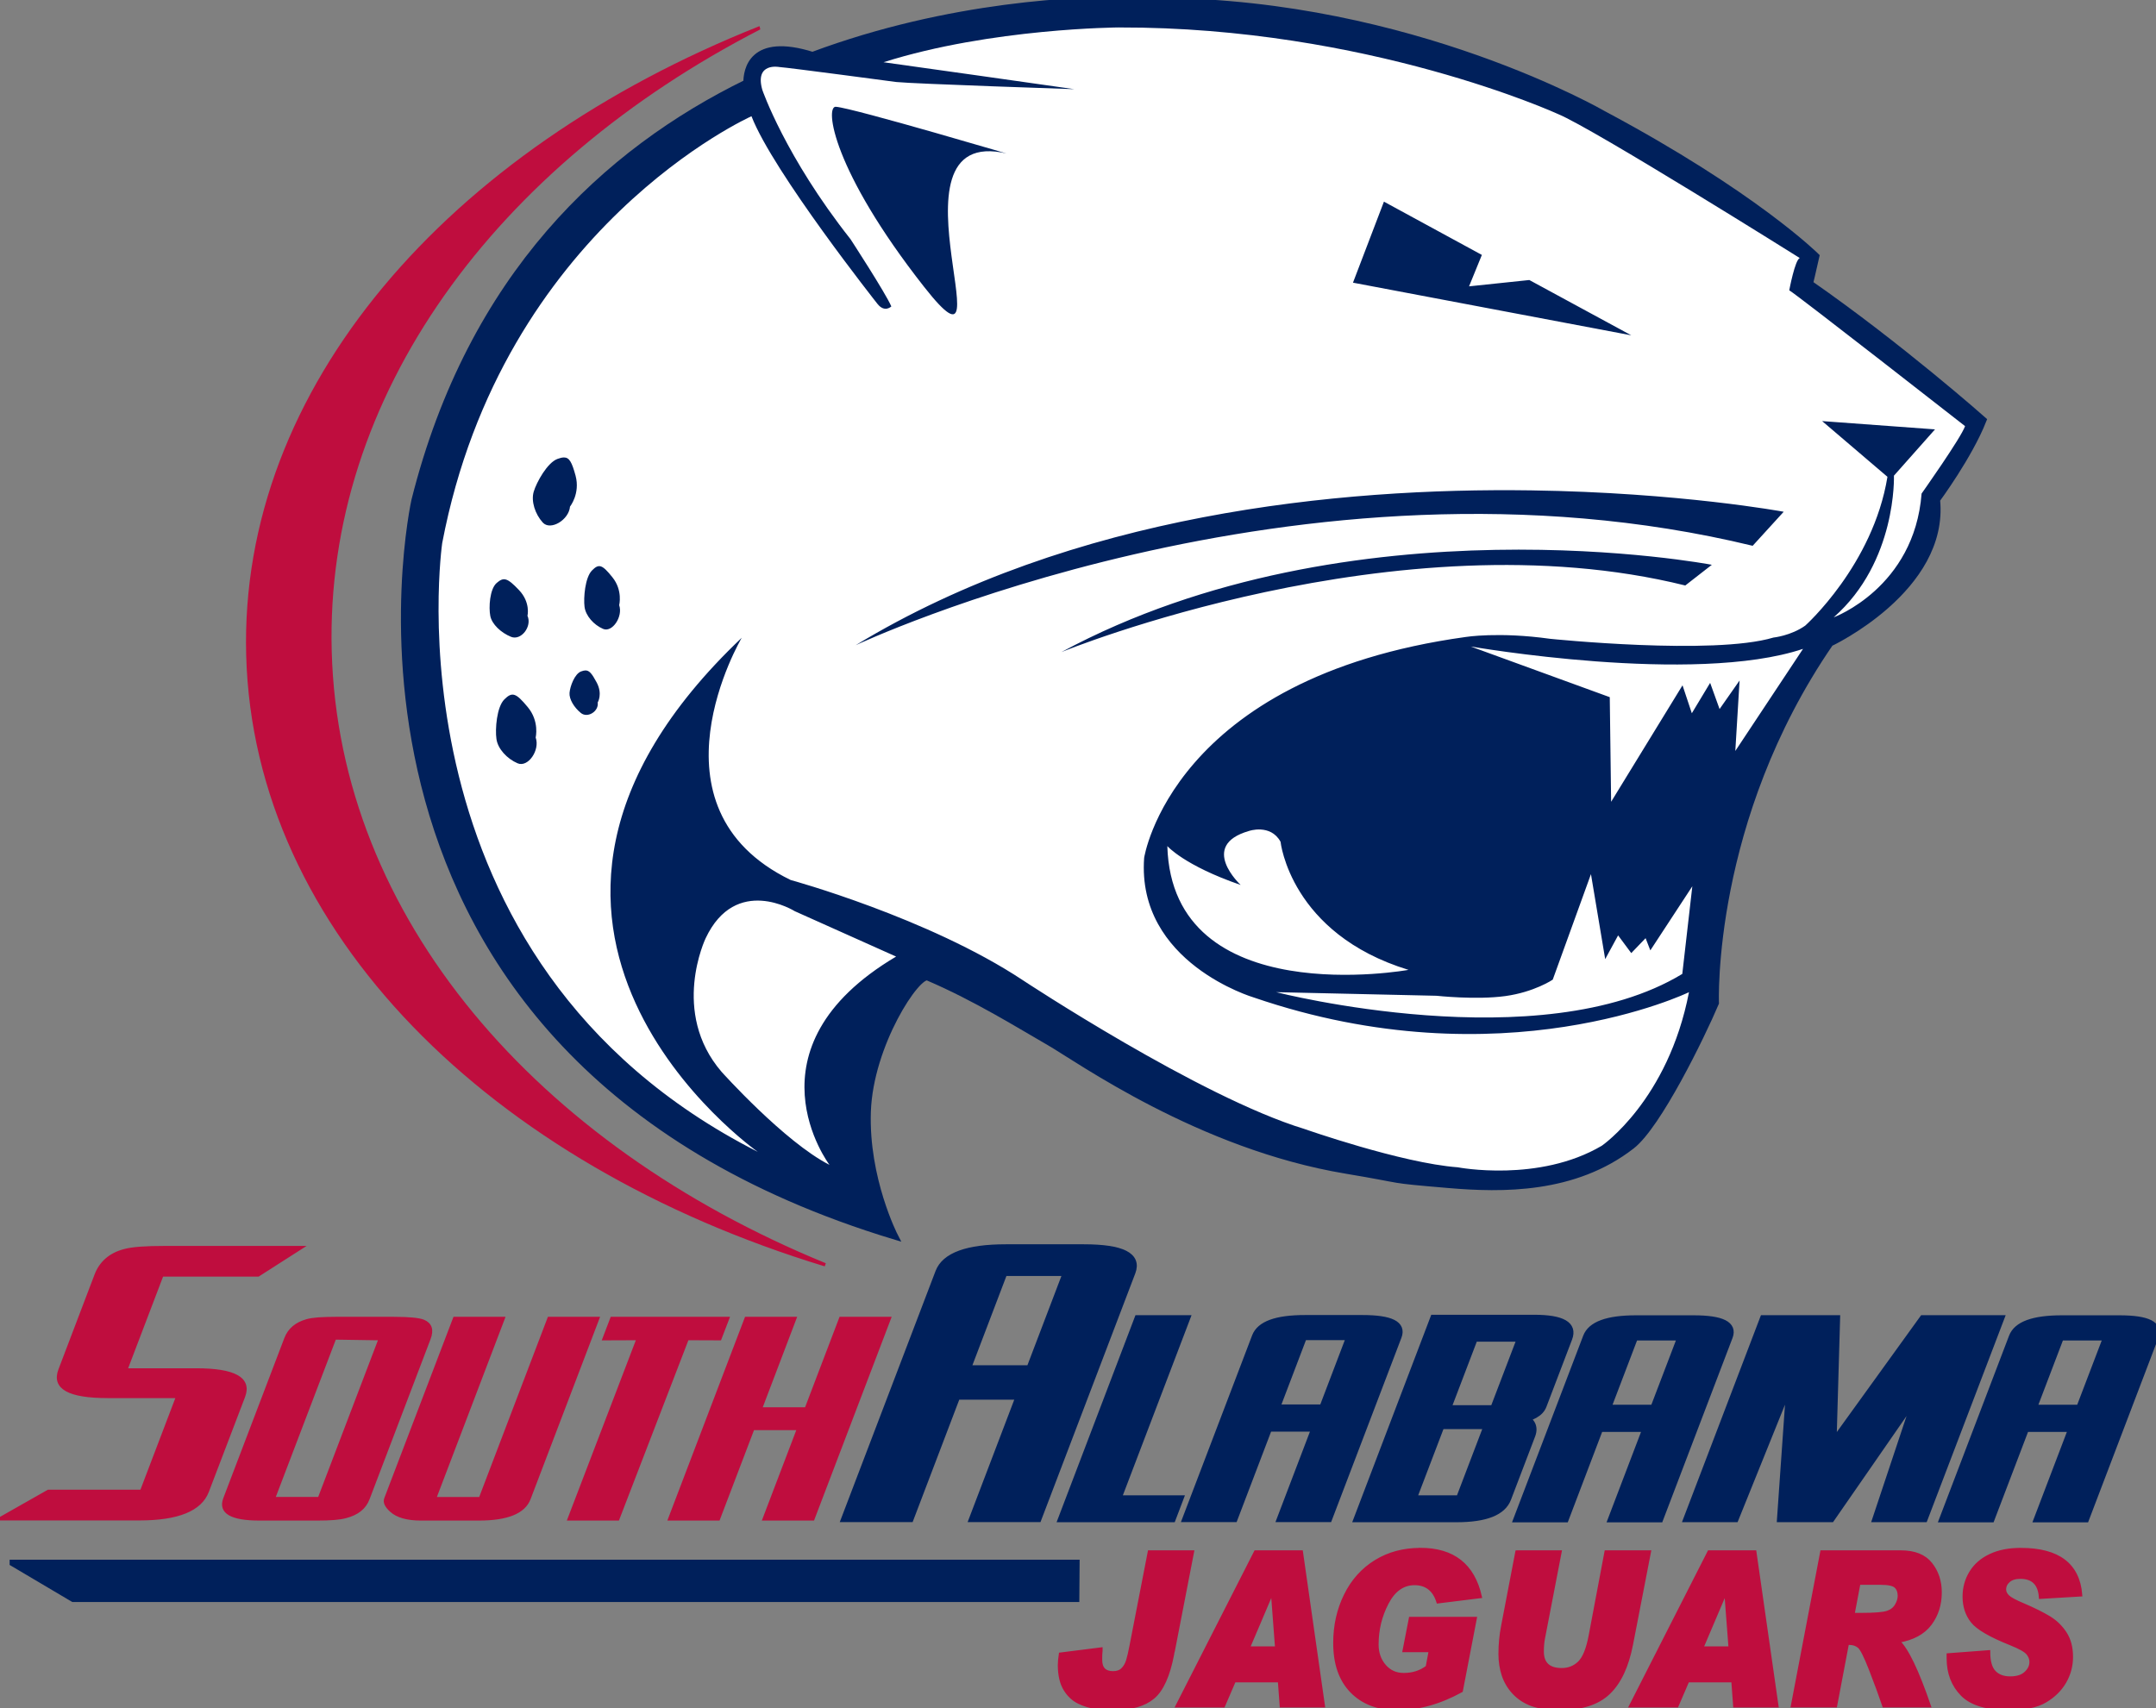 <svg clip-rule="evenodd" fill-rule="evenodd" viewBox="153.832 100.002 252.34 200.001" xmlns="http://www.w3.org/2000/svg"><rect x="153.832" y="100.002" width="252.34" height="200.001" fill="#808080" stroke="none"/><g fill-rule="nonzero" transform="matrix(3.876 0 0 3.876 149.793 95.788)"><path d="m23.977 1.93c-9.382 3.732-15.667 10.894-15.451 18.95.225 8.33 7.339 15.332 17.434 18.408-8.742-3.58-14.734-10.466-14.951-18.527-.209-7.753 4.975-14.712 12.969-18.831zm-17.965 36.839c-.565 0-.975.026-1.222.096-.414.11-.702.359-.844.73l-1.092 2.869c-.205.538.273.801 1.445.801h2.11l-1.092 2.867h-2.816l-1.459.828h4.209c1.157 0 1.84-.277 2.05-.828l1.094-2.867c.205-.538-.275-.801-1.434-.801h-2.122l1.093-2.869h2.906l1.291-.826zm5.18 2.141c-.418 0-.712.02-.883.07-.321.092-.53.266-.635.541l-1.841 4.83c-.157.409.194.613 1.05.613h1.742c.388 0 .672-.021.856-.072.35-.091.569-.265.674-.541l1.84-4.83c.102-.266.046-.438-.174-.529-.134-.052-.428-.082-.887-.082zm3.578 0-2.076 5.441c-.044.112.017.225.16.357.19.174.495.256.902.256h1.742c.857 0 1.362-.204 1.518-.613l2.074-5.441h-1.469l-2.074 5.441h-1.385l2.073-5.441zm4.748 0-.233.611 1.03-.004-2.084 5.447h1.466l2.098-5.447.984.004.235-.611zm4.056 0-2.308 6.054h1.469l1.041-2.732h1.384l-1.041 2.732h1.469l2.307-6.054h-1.467l-1.041 2.732h-1.385l1.039-2.732zm-12.426.589 1.378.021-1.841 4.83h-1.387l1.85-4.852zm32.782 6.39c-.506 0-.956.121-1.348.363-.391.242-.695.58-.91 1.018-.215.437-.322.917-.322 1.441 0 .628.17 1.115.508 1.461s.794.52 1.371.52c.64 0 1.286-.179 1.937-.537l.42-2.184h-1.953l-.189.969h.791l-.094.498c-.201.152-.436.228-.703.228h-.012c-.234 0-.427-.086-.578-.261-.151-.174-.227-.391-.227-.649 0-.446.101-.863.305-1.254s.481-.586.83-.586c.356 0 .593.184.709.551l1.274-.158c-.215-.949-.817-1.422-1.809-1.422zm18.131 0c-.358 0-.664.06-.92.182-.257.121-.452.291-.586.511-.135.22-.201.463-.201.729 0 .291.081.542.244.748.163.207.553.433 1.168.678.267.107.435.202.504.283.068.08.103.168.103.263 0 .127-.054.24-.162.338-.107.1-.262.149-.469.149-.203 0-.363-.058-.478-.178-.116-.119-.174-.324-.174-.613l-1.217.092v.107c0 .444.141.807.418 1.09.279.284.749.424 1.414.424.471 0 .836-.075 1.092-.225.256-.151.454-.344.59-.578.135-.233.203-.486.203-.756 0-.287-.063-.526-.19-.719-.125-.191-.286-.348-.484-.468-.199-.12-.456-.248-.771-.383-.25-.104-.407-.189-.475-.256-.066-.066-.1-.137-.1-.211 0-.101.042-.189.125-.262s.202-.109.356-.109c.379 0 .581.203.607.605l1.211-.072c-.072-.912-.675-1.369-1.808-1.369zm-26.312.074-.551 2.836c-.036.194-.073.345-.105.451-.034.105-.084.191-.152.258-.068.069-.164.104-.286.104-.253 0-.38-.13-.38-.385v-.098c0-.06.004-.121.011-.18v-.054l-1.222.154c-.019.131-.03.24-.03.326 0 .304.057.549.168.733.111.182.253.314.426.396.172.081.344.132.514.152.168.02.354.032.558.032.508 0 .894-.112 1.16-.334.268-.223.463-.655.586-1.295.005-.049.012-.082.022-.104l.58-2.992zm3.207 0-2.365 4.647h1.394l.327-.76h1.365l.056.76h1.268l-.664-4.647zm7.892 0-.431 2.25c-.051.264-.078.54-.078.83 0 .229.033.442.099.641.067.2.174.379.321.535.146.155.327.273.541.352.213.077.5.117.859.117.645 0 1.133-.157 1.459-.471.329-.314.556-.798.684-1.453l.543-2.801h-1.305l-.478 2.535c-.076.401-.187.671-.332.811-.146.14-.322.209-.529.209-.393 0-.59-.184-.59-.551 0-.138.01-.268.033-.391l.504-2.613h-1.299zm5.801 0-2.363 4.647h1.392l.327-.76h1.365l.056.76h1.27l-.666-4.647zm3.406 0-.886 4.645h1.298l.358-1.887h.068c.11 0 .206.032.283.096.079.063.195.292.35.691.156.398.289.765.404 1.1h1.367c-.365-1.064-.678-1.715-.941-1.952.444-.076.766-.25.969-.521.202-.271.302-.587.302-.951 0-.335-.095-.623-.285-.861-.19-.24-.491-.36-.903-.36h-2.382zm1.117.942h.659c.236 0 .389.034.459.101.071.068.105.162.105.279 0 .094-.028.19-.088.29-.059.101-.148.171-.269.212-.12.043-.388.065-.799.065h-.246zm-17.718.265h.012l.128 1.694h-.861zm13.693 0h.011l.129 1.694h-.861z" fill="#bf0d3e" stroke="#bf0d3e" stroke-width=".1"/><path d="m35.307 1.09c-1.64-.028-5.588.122-9.729 1.666-1.843-.581-1.991.464-1.99.832-4.232 2.07-8.318 5.824-10.023 12.613 0 0-3.74 16.701 14.496 22.226 0 0-.891-1.73-.822-3.764.07-2.034 1.504-4.196 1.824-4.058 1.454.622 2.79 1.459 3.668 1.963.876.505 4.542 3.134 8.957 3.869 1.94.324 1.131.266 3.094.433 1.61.138 3.8.173 5.533-1.177.793-.62 2.093-3.278 2.533-4.313 0 0-.214-5.527 3.457-10.868 0 0 3.493-1.64 3.22-4.332 0 0 .978-1.323 1.403-2.405 0 0-2.501-2.218-5.239-4.123 0 0 .088-.356.192-.826 0 0-1.882-1.87-6.426-4.293 0 0-5.778-3.352-13.352-3.41 0 0-.286-.024-.796-.033zm-3.887 37.679c-1.173 0-1.847.248-2.035.744l-2.84 7.447h1.986l1.408-3.697h1.875l-1.408 3.697h1.986l2.838-7.447c.189-.496-.295-.744-1.467-.744zm-.057.758h1.875l-1.103 2.896h-1.875zm12.967 1.371-2.311 6.066h3.006c.878 0 1.394-.204 1.549-.613l.73-1.914c.051-.133.047-.256-.016-.357-.057-.093-.16-.143-.293-.143.133 0 .26-.041.389-.113.13-.072.216-.163.262-.285l.773-2.028c.156-.408-.196-.613-1.052-.613zm-3.881.008c-.867 0-1.364.181-1.504.549l-2.099 5.505h1.468l1.041-2.732h1.387l-1.041 2.732h1.467l2.099-5.505c.139-.368-.219-.549-1.085-.549zm-5.051.004-2.306 6.054h3.353l.233-.613h-1.875l2.074-5.441zm18.887 0-2.309 6.052h1.467l1.643-4.072-.285 4.072h1.539l2.589-3.738-1.246 3.738h1.469l2.309-6.052h-2.356l-2.707 3.752.108-3.752zm-3.838.004c-.867 0-1.364.183-1.504.55l-2.099 5.504h1.469l1.039-2.732h1.388l-1.041 2.732h1.467l2.098-5.504c.14-.367-.218-.55-1.084-.55zm12.859 0c-.868 0-1.364.183-1.504.55l-2.099 5.504h1.468l1.041-2.732h1.387l-1.041 2.732h1.467l2.097-5.504c.14-.367-.217-.55-1.084-.55zm-22.898.55h1.387l-.816 2.143h-1.387zm9.998.01h1.387l-.817 2.141h-1.386zm12.859 0h1.387l-.817 2.141h-1.386zm-17.699.037h1.385l-.809 2.119h-1.384zm-1.006 2.641h1.385l-.838 2.199h-1.386zm-43.127 4.145 1.818 1.076h30.283l.008-1.077h-32.109z" fill="#00205b" stroke="#00205b" stroke-width=".2"/><path d="m34.842 1.916s-3.859.018-7.121 1.051c0 0 5.546.778 5.763.814 0 0-4.855-.162-5.38-.217 0 0-3.246-.434-3.536-.453 0 0-.744-.144-.507.69 0 0 .689 2.011 2.664 4.511 0 0 1.051 1.613 1.232 2.03 0 0-.198.199-.416-.073 0 0-3.154-3.987-3.807-5.671 0 0-7.518 3.352-9.339 12.892 0 0-1.842 12.61 9.529 18.387 0 0-9.678-6.797-.484-15.527 0 0-3.033 5.125 1.476 7.316 0 0 4.165 1.141 7.01 3.026 0 0 5.344 3.532 8.498 4.492 0 0 2.935 1.033 4.638 1.16 0 0 2.447.472 4.35-.652 0 0 2.001-1.374 2.631-4.637 0 0-5.64 2.734-13.141.16 0 0-3.542-1.045-3.311-4.218 0 0 .827-5.438 9.705-6.67 0 0 1-.163 2.557.055 0 0 4.928.506 6.74-.038 0 0 .526-.053.961-.361 0 0 2.047-1.83 2.482-4.494l-1.972-1.683 3.408.25-1.24 1.398s.092 2.598-1.819 4.279c0 0 2.434-.893 2.654-3.738 0 0 1.192-1.683 1.313-2.037 0 0-5.102-3.989-5.309-4.102 0 0 .174-.932.319-.974 0 0-6.231-3.909-7.301-4.35 0 0-5.747-2.632-13.248-2.615zm-8.561 2.396c.527.037 5.578 1.536 5.578 1.536-4.559-1.607-.128 7.445-2.912 3.904-2.783-3.544-2.996-5.462-2.666-5.44zm16.551 2.866 2.957 1.609-.387.949 1.82-.191 3.078 1.67-8.403-1.59.935-2.448zm-24.76 7.726c.161-.001.239.142.35.55.145.544-.168.934-.168.934-.032.403-.591.738-.823.481-.231-.255-.357-.643-.273-.93.086-.289.413-.881.721-.992.076-.028.139-.043.193-.043zm29.198.994c4.501.064 7.633.646 7.633.646-.337.368-.937 1.028-.937 1.028-13.691-3.317-27.086 3.003-27.086 3.003 6.557-3.983 14.604-4.759 20.391-4.677zm-1.072 1.797c3.816-.07 6.535.451 6.535.451l-.802.625c-8.683-2.156-18.84 2.012-18.84 2.012 4.38-2.36 9.292-3.019 13.107-3.088zm-27.011.5c.089.029.192.133.349.33.317.394.203.84.203.84.12.345-.209.839-.488.716-.279-.121-.522-.392-.558-.664-.035-.271.015-.888.224-1.099.104-.106.18-.152.27-.123zm-2.864.398c.098.03.214.13.391.317.355.373.256.777.256.777.144.32-.191.758-.496.635-.305-.124-.578-.381-.627-.631-.05-.25-.02-.811.193-.996.107-.092.186-.132.283-.102zm29.127 2.02 4.201 1.531.041 3.16 2.156-3.518.281.844.553-.918.285.791.604-.863-.129 2.129 2.045-3.084c-3.298 1.104-10.037-.072-10.037-.072zm-26.73.724c.114-.002.193.09.336.357.193.355.034.611.034.611.042.263-.303.484-.508.317s-.357-.419-.342-.608c.014-.188.152-.577.352-.648.05-.018.09-.029.128-.029zm-2.142.74c.101.032.218.148.398.365.362.433.241.92.241.92.138.379-.23.917-.547.779-.317-.136-.595-.435-.637-.732-.044-.298.008-.971.24-1.199.116-.115.203-.166.305-.133zm22.536 4.064c-.201-.011-.363.046-.363.046-1.526.443-.246 1.629-.246 1.629-1.703-.587-2.214-1.174-2.214-1.174.145 5.035 7.283 3.739 7.283 3.739-3.573-1.093-3.864-3.869-3.864-3.869-.153-.278-.394-.358-.595-.37zm9.969 1.348-1.154 3.187c0 .002-.56.376-1.43.496-.884.122-2.078-.009-2.078-.009l-4.842-.109s7.985 2.045 12.262-.551l.303-2.647-1.268 1.936-.143-.369-.433.451-.397-.535-.39.717zm-25.044.803c-.559-.037-1.234.167-1.69 1.136 0 0-1.069 2.229.481 4.031 0 0 1.9 2.12 3.259 2.811 0 0-2.663-3.519 2.012-6.291l-3.061-1.371s-.443-.279-1.002-.316z" fill="#fff"/></g></svg>